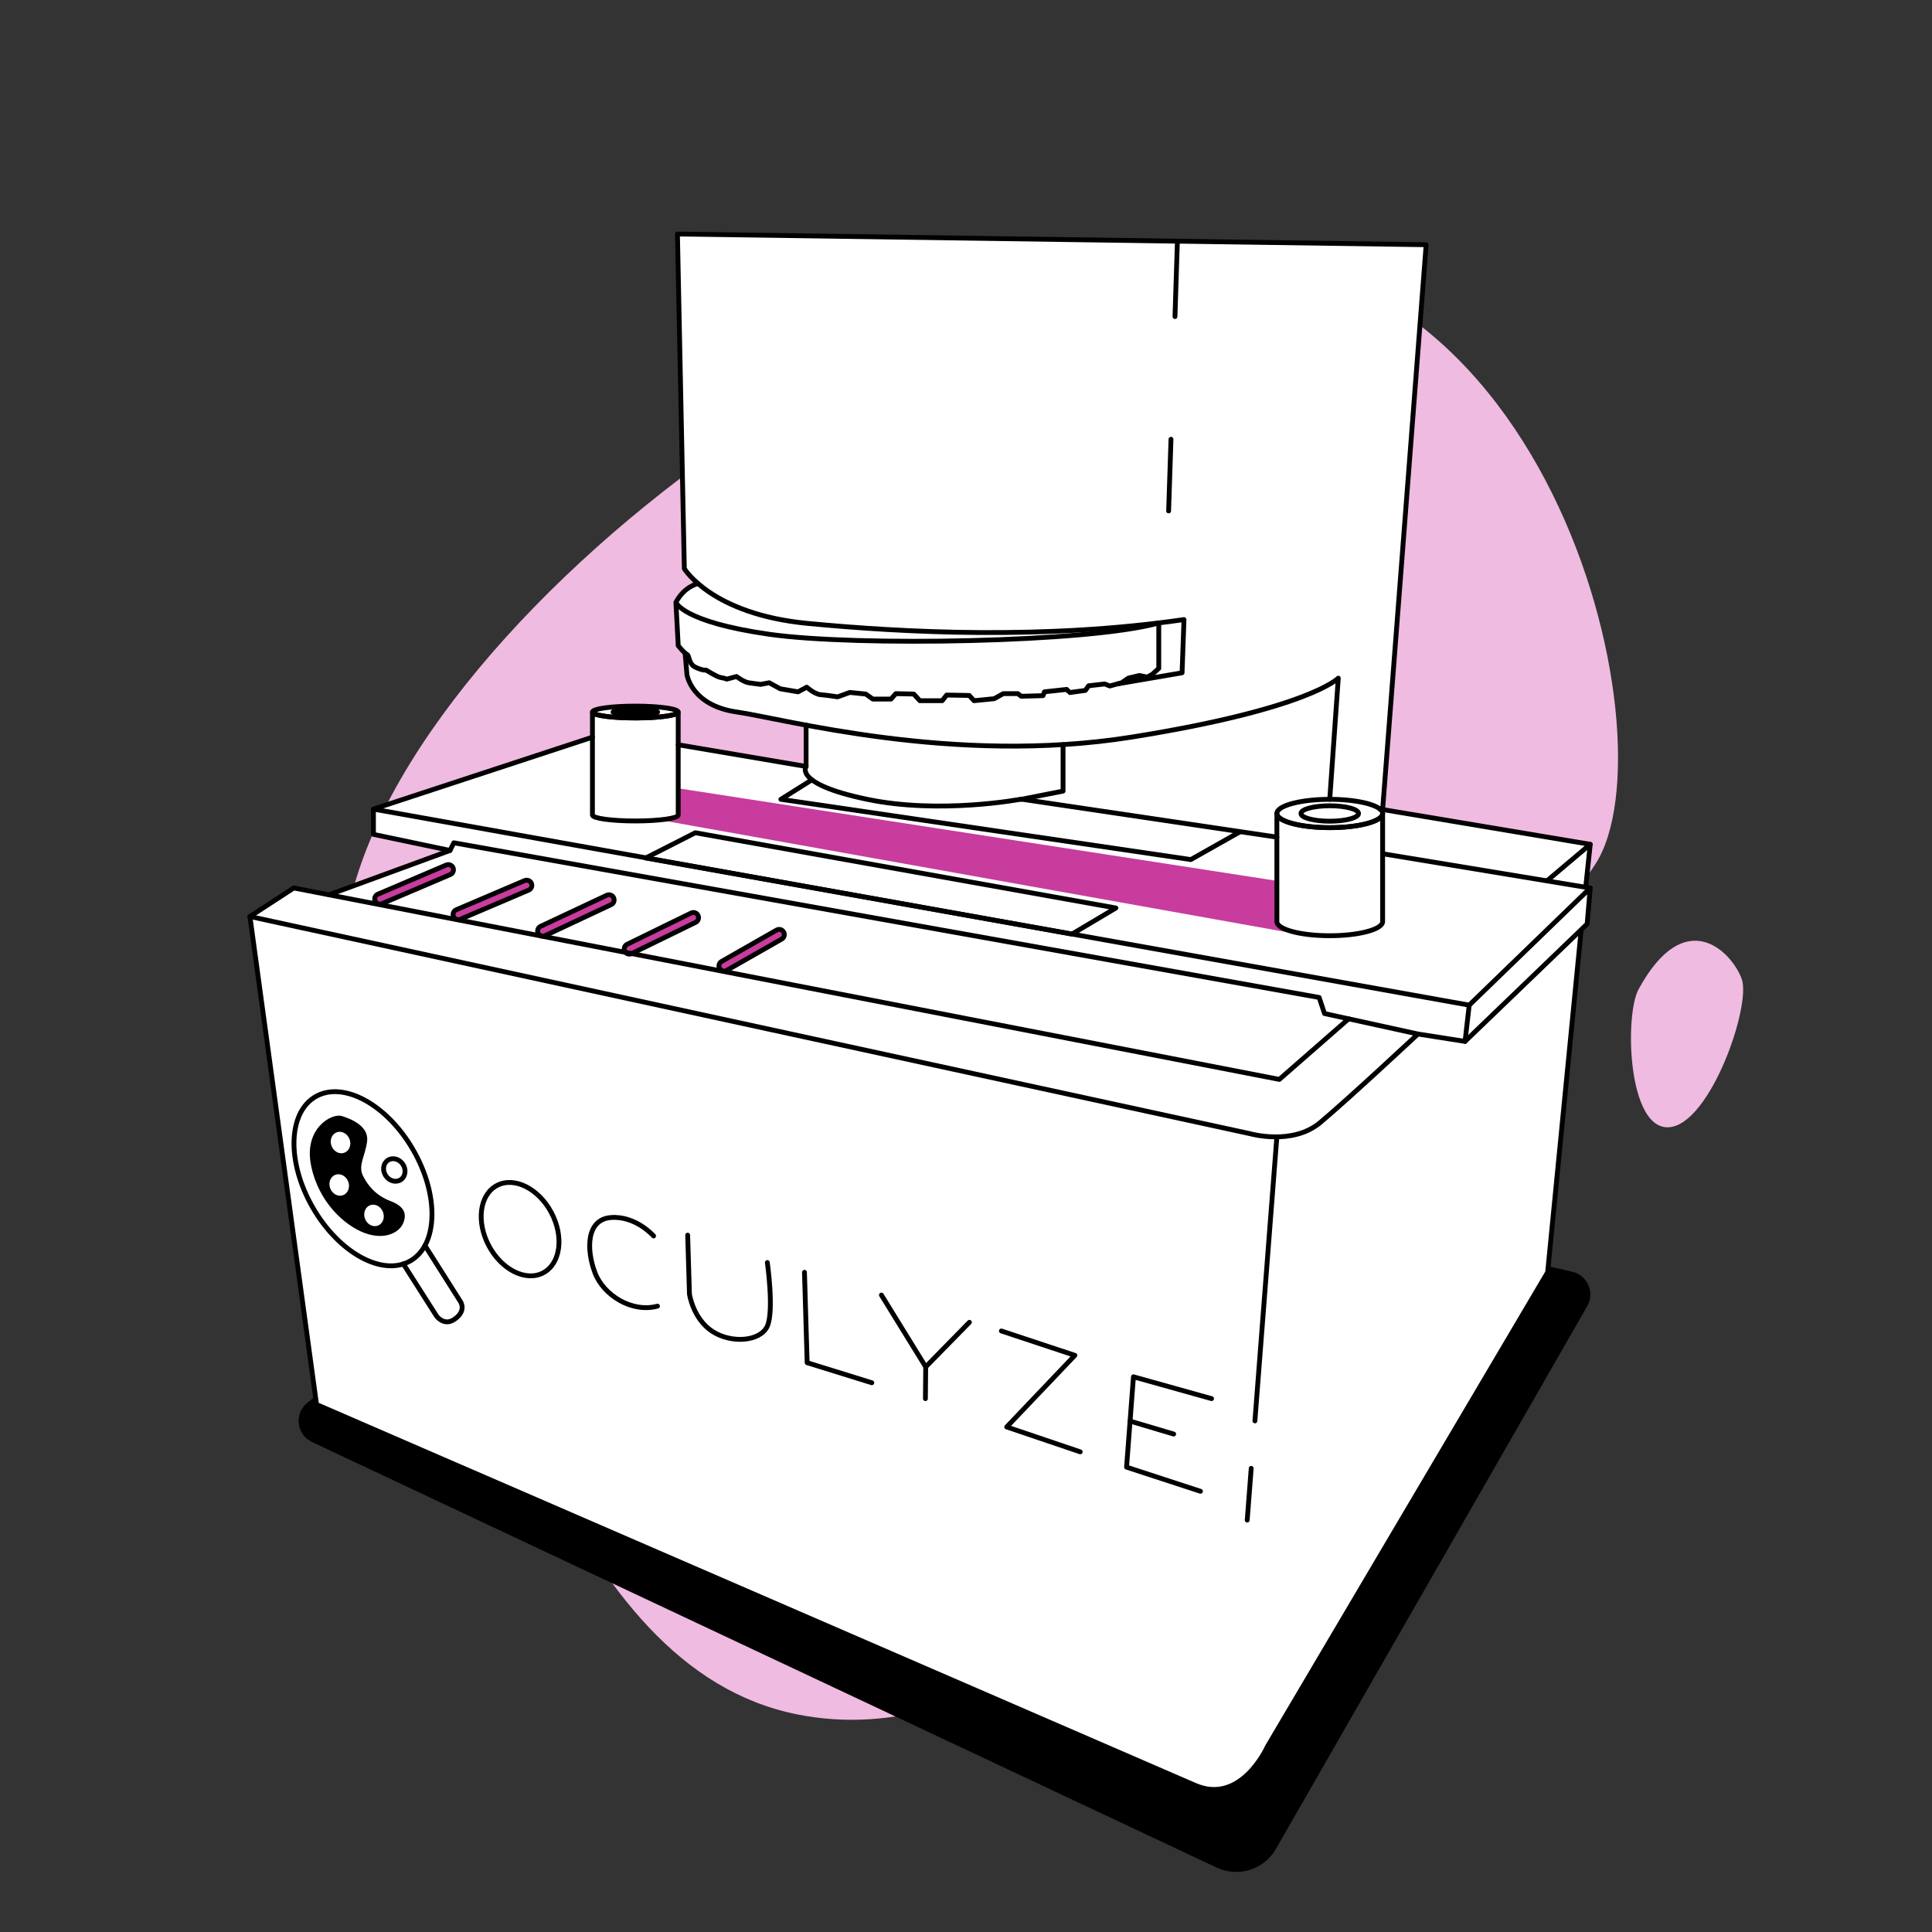 <?xml version="1.0" encoding="UTF-8" standalone="no"?>
<!DOCTYPE svg PUBLIC "-//W3C//DTD SVG 1.1//EN" "http://www.w3.org/Graphics/SVG/1.1/DTD/svg11.dtd">
<svg width="100%" height="100%" viewBox="0 0 1667 1667" version="1.1" xmlns="http://www.w3.org/2000/svg" xmlns:xlink="http://www.w3.org/1999/xlink" xml:space="preserve" xmlns:serif="http://www.serif.com/" style="fill-rule:evenodd;clip-rule:evenodd;stroke-linecap:round;stroke-linejoin:round;stroke-miterlimit:5.944;">
    <rect x="0" y="0" width="1667" height="1667" fill="#333333" stroke="none"/>
    <g transform="matrix(1,0,0,1,-5659.25,0)">
        <g id="step-3" serif:id="step 3" transform="matrix(4.167,0,0,4.167,5659.25,0)">
            <rect x="0" y="0" width="400" height="400" style="fill:none;"/>
            <g id="Layer-7" serif:id="Layer 7">
                <g>
                    <g transform="matrix(1,0,0,1,164.911,50.064)">
                        <path d="M0,304.892C40.319,313.103 82.518,276.28 89.508,229.741C96.497,183.203 149.064,154.512 165.498,128.769C181.932,103.025 155.293,-8.211 74.525,3.244C-6.242,14.699 -116.628,113.389 -89.914,167.683C-63.199,221.977 -47.865,295.144 0,304.892" style="fill:rgb(240,187,224);fill-rule:nonzero;"/>
                    </g>
                    <g transform="matrix(1,0,0,1,339.292,216.189)">
                        <path d="M0,-11.35C-2.941,-5.952 -2.261,17.784 6.281,17.225C14.823,16.665 23.365,-7.956 21.355,-13.483C19.345,-19.01 9.689,-29.134 0,-11.35" style="fill:rgb(240,187,224);fill-rule:nonzero;"/>
                    </g>
                </g>
                <g transform="matrix(1,0,0,1,147.045,387.547)">
                    <path d="M0,-163.781L-83.398,-97.091C-86.187,-94.861 -85.67,-90.48 -82.439,-88.96L104.876,-0.84C109.351,1.265 114.693,-0.417 117.154,-4.708L181.62,-117.109C183.228,-119.914 181.676,-123.476 178.527,-124.207L4.103,-164.712C2.665,-165.046 1.153,-164.703 0,-163.781" style="fill-rule:nonzero;"/>
                </g>
                <g transform="matrix(1,0,0,1,329.277,244.522)">
                    <path d="M0,-69.693L-42.983,-76.897L-41.629,-94.479L-33.972,-193.846L-40.335,-193.937L-115.691,-195.016L-189.003,-196.066L-188.841,-188.188L-187.643,-130.015L-187.576,-126.775C-187.576,-126.775 -185.324,-124.204 -185.236,-124.125C-185.148,-124.047 -184.742,-123.687 -184.742,-123.687C-184.742,-123.687 -187.324,-122.66 -188.194,-121.456C-189.063,-120.252 -189.32,-119.304 -189.32,-119.304L-188.844,-110.841L-187.415,-108.901L-186.906,-104.295C-186.906,-104.295 -185.764,-100.772 -183.202,-99.433C-180.64,-98.093 -177.027,-97.085 -177.027,-97.085L-165.178,-94.899L-162.365,-94.366L-162.366,-85.807L-188.508,-90.306L-188.845,-90.528L-189.003,-97.424C-189.003,-97.424 -192.277,-98.156 -195.109,-98.445C-197.941,-98.734 -203.179,-98.484 -204.549,-98.021C-205.918,-97.559 -206.604,-97.212 -206.604,-97.212L-206.603,-91.893L-218.149,-88.098L-248.527,-78.114L-251.952,-76.988L-251.951,-71.755L-236.5,-68.51L-237.164,-68.033L-260.97,-59.309L-268.441,-60.655L-277.525,-54.747L-274.536,-32.137L-263.748,46.162L-238.492,57.242L-84.632,123.933C-84.632,123.933 -79.735,126.373 -77.346,126.015C-74.957,125.657 -72.984,125.115 -71.114,123.067C-69.244,121.019 -66.916,117.583 -65.899,115.542C-64.882,113.501 -50.023,88.67 -50.023,88.67L-31.973,58.118L-17.718,33.991L-9.88,20.724L-8.818,18.925L-7.471,5.178L-4.829,-21.783L-2.487,-45.683L-1.897,-51.99L-0.635,-53.204L-0.001,-60.655L-0.937,-60.81L-0.237,-67.443L0,-69.693Z" style="fill:white;fill-rule:nonzero;"/>
                </g>
                <g>
                    <g transform="matrix(1,0,0,1,78.658,178.881)">
                        <path d="M0,8.332C-0.415,8.332 -0.811,8.088 -0.985,7.681C-1.216,7.138 -0.964,6.509 -0.42,6.276L13.747,0.233C14.288,0 14.92,0.253 15.152,0.798C15.384,1.342 15.132,1.971 14.588,2.202L0.42,8.245C0.283,8.305 0.141,8.332 0,8.332" style="fill:rgb(199,60,157);fill-rule:nonzero;"/>
                    </g>
                    <g transform="matrix(1,0,0,1,94.888,182.107)">
                        <path d="M0,8.331C-0.415,8.331 -0.811,8.087 -0.984,7.68C-1.216,7.137 -0.964,6.508 -0.421,6.275L13.747,0.231C14.288,0 14.919,0.252 15.152,0.796C15.384,1.34 15.132,1.969 14.588,2.201L0.42,8.244C0.283,8.304 0.14,8.331 0,8.331" style="fill:rgb(199,60,157);fill-rule:nonzero;"/>
                    </g>
                    <g transform="matrix(1,0,0,1,112.394,185.125)">
                        <path d="M0,8.726C-0.402,8.726 -0.788,8.499 -0.97,8.111C-1.221,7.575 -0.991,6.939 -0.455,6.687L13.246,0.252C13.781,0 14.419,0.232 14.669,0.766C14.92,1.301 14.69,1.938 14.155,2.19L0.453,8.625C0.307,8.693 0.151,8.726 0,8.726" style="fill:rgb(199,60,157);fill-rule:nonzero;"/>
                    </g>
                    <g transform="matrix(1,0,0,1,130.326,188.797)">
                        <path d="M0,8.768C-0.396,8.768 -0.776,8.547 -0.963,8.168C-1.222,7.637 -1.003,6.996 -0.472,6.736L12.78,0.26C13.312,0 13.952,0.22 14.213,0.751C14.472,1.282 14.252,1.923 13.721,2.183L0.469,8.659C0.318,8.733 0.158,8.768 0,8.768" style="fill:rgb(199,60,157);fill-rule:nonzero;"/>
                    </g>
                    <g transform="matrix(1,0,0,1,149.942,192.293)">
                        <path d="M0,8.789C-0.372,8.789 -0.734,8.596 -0.932,8.249C-1.224,7.735 -1.044,7.082 -0.531,6.789L10.862,0.294C11.375,0 12.029,0.18 12.323,0.695C12.615,1.208 12.435,1.862 11.923,2.154L0.529,8.648C0.361,8.744 0.18,8.789 0,8.789" style="fill:rgb(199,60,157);fill-rule:nonzero;"/>
                    </g>
                    <g transform="matrix(1,0,0,1,264.394,174.42)">
                        <path d="M0,7.971L-123.678,-11.144L-124.268,-5.339C-124.268,-5.339 -122.924,-4.88 -127.815,-4.642L4.988,19.115C4.988,19.115 0.752,18.888 0,16.402C-0.752,13.915 0,7.971 0,7.971" style="fill:rgb(199,60,157);fill-rule:nonzero;"/>
                    </g>
                </g>
                <g transform="matrix(1,0,0,1,51.753,217.597)">
                    <path d="M0,-27.821L9.083,-33.73L213.15,5.909L227.499,-6.633" style="fill:none;fill-rule:nonzero;stroke:black;stroke-width:1px;"/>
                </g>
                <g transform="matrix(1,0,0,1,304.225,173.516)">
                    <path d="M0,34.61L-226.899,-5.981L-226.899,-0.749L-211.043,2.581L-210.25,0.995L-31.078,33.024L-29.968,36.355L-10.616,40.591" style="fill:none;fill-rule:nonzero;stroke:black;stroke-width:1px;"/>
                </g>
                <g transform="matrix(0,-1,-1,0,131.553,138.559)">
                    <ellipse cx="-8.879" cy="0" rx="1.229" ry="8.879" style="fill:none;stroke:black;stroke-width:1px;"/>
                </g>
                <g transform="matrix(0,1,1,0,131.554,142.823)">
                    <ellipse cx="4.614" cy="0" rx="0.435" ry="4.614" style="fill:none;stroke:black;stroke-width:1px;"/>
                </g>
                <g transform="matrix(1,0,0,1,131.553,168.764)">
                    <path d="M0,-20.097C-4.904,-20.097 -8.88,-20.647 -8.88,-21.326L-8.88,0C-8.88,0.679 -4.904,1.229 0,1.229C4.904,1.229 8.88,0.679 8.88,0L8.88,-21.326C8.88,-20.647 4.904,-20.097 0,-20.097Z" style="fill:none;fill-rule:nonzero;stroke:black;stroke-width:1px;"/>
                </g>
                <g transform="matrix(0,-1,-1,0,275.344,157.493)">
                    <ellipse cx="-10.951" cy="0" rx="2.934" ry="10.951" style="fill:none;stroke:black;stroke-width:1px;"/>
                </g>
                <g transform="matrix(0,-1,-1,0,275.344,162.482)">
                    <ellipse cx="-5.962" cy="0" rx="1.598" ry="5.962" style="fill:none;stroke:black;stroke-width:1px;"/>
                </g>
                <g transform="matrix(1,0,0,1,275.344,190.821)">
                    <path d="M0,-19.443C-6.048,-19.443 -10.95,-20.757 -10.95,-22.377L-10.95,-0C-10.95,1.62 -6.048,2.934 0,2.934C6.048,2.934 10.95,1.62 10.95,-0L10.95,-22.377C10.95,-20.757 6.048,-19.443 0,-19.443Z" style="fill:none;fill-rule:nonzero;stroke:black;stroke-width:1px;"/>
                </g>
                <g transform="matrix(-0.987,-0.163,-0.163,0.987,287.158,173.327)">
                    <path d="M-43.272,3.545L0.29,3.545" style="fill:none;fill-rule:nonzero;stroke:black;stroke-width:1px;"/>
                </g>
                <g transform="matrix(-0.989,-0.147,-0.147,0.989,142.525,145.178)">
                    <path d="M-124.699,9.939L-71.187,9.939C-71.187,9.939 -55.037,15.59 -39.509,14.663C-23.981,13.737 -26.117,9.792 -26.117,9.792L0.737,9.247" style="fill:none;fill-rule:nonzero;stroke:black;stroke-width:1px;"/>
                </g>
                <g transform="matrix(0.95,-0.312,-0.312,-0.95,80.787,174.242)">
                    <path d="M-1.193,7.453L46.542,7.452" style="fill:none;fill-rule:nonzero;stroke:black;stroke-width:1px;"/>
                </g>
                <g transform="matrix(1,0,0,1,320.327,167.536)">
                    <path d="M0,14.855L8.95,7.294L-34.575,0" style="fill:none;fill-rule:nonzero;stroke:black;stroke-width:1px;"/>
                </g>
                <g transform="matrix(1,0,0,1,328.213,215.637)">
                    <path d="M0,-30.728L-23.989,-7.51L-24.854,0" style="fill:none;fill-rule:nonzero;stroke:black;stroke-width:1px;"/>
                </g>
                <g transform="matrix(1,0,0,1,327.396,365.04)">
                    <path d="M0,-172.384L-6.936,-101.593L-64.969,-3.365C-64.969,-3.365 -70.352,8.789 -79.948,4.63L-261.848,-74.215L-275.643,-175.265L-68.48,-130.277C-68.48,-130.277 -59.79,-127.799 -54.054,-132.579C-48.318,-137.359 -33.788,-150.933 -33.788,-150.933L-24.037,-149.404L1.246,-173.722L1.881,-181.173L0.818,-180.131" style="fill:none;fill-rule:nonzero;stroke:black;stroke-width:1px;"/>
                </g>
                <g transform="matrix(-0.105,0.994,0.994,0.105,333.178,180.202)">
                    <path d="M-4.935,-4.442L3.998,-4.442" style="fill:none;fill-rule:nonzero;stroke:black;stroke-width:1px;"/>
                </g>
                <g transform="matrix(1,0,0,1,286.294,48.457)">
                    <path d="M0,119.169L9.011,2.22L-146.02,0L-144.593,69.29C-144.593,69.29 -138.964,78.725 -119.065,80.627C-99.166,82.531 -70.07,84.036 -41.133,79.834L-41.529,90.855L-54.886,93.148" style="fill:none;fill-rule:nonzero;stroke:black;stroke-width:1px;"/>
                </g>
                <g transform="matrix(1,0,0,1,141.863,165.509)">
                    <path d="M0,-30.265L0.375,-25.849C0.375,-25.849 1.261,-19.418 10.739,-18.071C20.217,-16.726 55.652,-7.012 92.437,-12.879C129.223,-18.746 135.248,-25.088 135.248,-25.088L133.48,0" style="fill:none;fill-rule:nonzero;stroke:black;stroke-width:1px;"/>
                </g>
                <g transform="matrix(0,-1,-1,0,171.192,154.435)">
                    <path d="M-4.28,4.28L4.28,4.28" style="fill:none;fill-rule:nonzero;stroke:black;stroke-width:1px;"/>
                </g>
                <g transform="matrix(-0.939,0.344,0.344,0.939,70.467,189.313)">
                    <path d="M-25.875,-4.592L0.815,-4.592" style="fill:none;fill-rule:nonzero;stroke:black;stroke-width:1px;"/>
                </g>
                <g transform="matrix(-0.5,-0.866,-0.866,0.5,64.779,238.085)">
                    <ellipse cx="-10.381" cy="-5.994" rx="19.633" ry="11.987" style="fill:none;stroke:black;stroke-width:1px;"/>
                </g>
                <g transform="matrix(0.535,0.845,0.845,-0.535,96.035,259.984)">
                    <path d="M-6.058,-5.683L7.678,-5.683C7.678,-5.683 10.066,-5.551 10.112,-8.826C10.148,-11.298 7.591,-11.467 7.591,-11.467L-5.234,-11.498" style="fill:none;fill-rule:nonzero;stroke:black;stroke-width:1px;"/>
                </g>
                <g transform="matrix(1,0,0,1,80.787,238.645)">
                    <path d="M0,10.023C-2.943,8.91 -4.67,6.781 -5.627,4.82C-6.696,2.631 -5.171,0.795 -4.774,-2.308C-4.376,-5.411 -7.955,-6.922 -10.024,-7.558C-12.092,-8.194 -17.9,-5.013 -16.388,2.625C-14.877,10.262 -9.388,15.195 -5.171,16.706C-0.954,18.217 1.989,16.467 2.733,14.558C3.477,12.649 2.943,11.137 0,10.023M-9.722,8.825C-10.746,9.226 -11.944,8.609 -12.398,7.447C-12.853,6.286 -12.393,5.019 -11.369,4.619C-10.346,4.218 -9.148,4.835 -8.693,5.996C-8.238,7.158 -8.699,8.424 -9.722,8.825M-9.454,0.036C-10.476,0.436 -11.674,-0.181 -12.13,-1.342C-12.584,-2.503 -12.123,-3.769 -11.101,-4.171C-10.078,-4.571 -8.879,-3.954 -8.424,-2.793C-7.969,-1.631 -8.43,-0.365 -9.454,0.036M-2.521,15.127C-3.544,15.528 -4.743,14.911 -5.197,13.749C-5.652,12.588 -5.192,11.321 -4.168,10.921C-3.145,10.52 -1.947,11.137 -1.492,12.299C-1.037,13.46 -1.498,14.727 -2.521,15.127" style="fill-rule:nonzero;"/>
                </g>
                <g transform="matrix(0.837,-0.547,-0.547,-0.837,83.862,243.234)">
                    <ellipse cx="-1.323" cy="2.025" rx="2.134" ry="2.419" style="fill:none;stroke:black;stroke-width:1px;"/>
                </g>
                <g transform="matrix(-0.883,0.469,0.469,0.883,116.17,260.245)">
                    <ellipse cx="4.8" cy="-9.04" rx="7.326" ry="10.237" style="fill:none;stroke:black;stroke-width:1px;"/>
                </g>
                <g transform="matrix(1,0,0,1,135.336,267.687)">
                    <path d="M0,-11.763C0,-11.763 -3.657,-15.955 -8.802,-15.582C-13.947,-15.21 -13.947,-8.95 -12.149,-4.177C-10.351,0.596 -4.401,4.192 0.806,2.766" style="fill:none;fill-rule:nonzero;stroke:black;stroke-width:1px;"/>
                </g>
                <g transform="matrix(0.03,1,1,-0.03,162.332,257.717)">
                    <path d="M-2.561,-19.861L9.656,-19.861C9.656,-19.861 14.759,-19.272 17.482,-15.386C20.205,-11.5 19.891,-5.475 16.776,-3.953C13.659,-2.433 3.6,-3.552 3.6,-3.552" style="fill:none;fill-rule:nonzero;stroke:black;stroke-width:1px;"/>
                </g>
                <g transform="matrix(1,0,0,1,166.577,286.321)">
                    <path d="M0,-22.873L0.557,-4.153L13.947,0" style="fill:none;fill-rule:nonzero;stroke:black;stroke-width:1px;"/>
                </g>
                <g transform="matrix(1,0,0,1,182.508,283.036)">
                    <path d="M0,-14.877L9.174,0L18.224,-9.236" style="fill:none;fill-rule:nonzero;stroke:black;stroke-width:1px;"/>
                </g>
                <g transform="matrix(-0.009,1,1,0.009,194.936,286.382)">
                    <path d="M-3.317,-3.286L3.255,-3.286" style="fill:none;fill-rule:nonzero;stroke:black;stroke-width:1px;"/>
                </g>
                <g transform="matrix(1,0,0,1,207.345,300.624)">
                    <path d="M0,-25.027L15.222,-19.979L1.11,-5.153L16.331,0" style="fill:none;fill-rule:nonzero;stroke:black;stroke-width:1px;"/>
                </g>
                <g transform="matrix(1,0,0,1,250.87,304.269)">
                    <path d="M0,-14.663L-16.173,-19.184L-17.6,-0.474L-2.299,4.521" style="fill:none;fill-rule:nonzero;stroke:black;stroke-width:1px;"/>
                </g>
                <g transform="matrix(-0.959,-0.285,-0.285,0.959,234.566,293.029)">
                    <path d="M-9.218,1.339L0.195,1.34" style="fill:none;fill-rule:nonzero;stroke:black;stroke-width:1px;"/>
                </g>
                <g transform="matrix(-0.077,0.997,0.997,0.077,263.976,310.229)">
                    <path d="M-5.788,-5.357L4.959,-5.357" style="fill:none;fill-rule:nonzero;stroke:black;stroke-width:1px;"/>
                </g>
                <g transform="matrix(-0.077,0.997,0.997,0.077,291.26,269.344)">
                    <path d="M-31.768,-29.405L27.218,-29.405" style="fill:none;fill-rule:nonzero;stroke:black;stroke-width:1px;"/>
                </g>
                <g transform="matrix(-0.033,0.999,0.999,0.033,249.639,98.861)">
                    <path d="M-7.675,-7.43L7.191,-7.43" style="fill:none;fill-rule:nonzero;stroke:black;stroke-width:1px;"/>
                </g>
                <g transform="matrix(-0.032,0.999,0.999,0.032,251.335,58.251)">
                    <path d="M-8.063,-7.805L7.556,-7.805" style="fill:none;fill-rule:nonzero;stroke:black;stroke-width:1px;"/>
                </g>
                <g transform="matrix(1,0,0,1,78.658,178.881)">
                    <path d="M0,8.332C-0.415,8.332 -0.811,8.088 -0.985,7.681C-1.216,7.138 -0.964,6.509 -0.42,6.276L13.747,0.233C14.288,0 14.92,0.253 15.152,0.798C15.384,1.342 15.132,1.971 14.588,2.202L0.42,8.245C0.283,8.305 0.141,8.332 0,8.332Z" style="fill:none;fill-rule:nonzero;stroke:black;stroke-width:1px;stroke-linecap:butt;stroke-linejoin:miter;"/>
                </g>
                <g transform="matrix(1,0,0,1,94.888,182.107)">
                    <path d="M0,8.331C-0.415,8.331 -0.811,8.087 -0.984,7.68C-1.216,7.137 -0.964,6.508 -0.421,6.275L13.747,0.231C14.288,0 14.919,0.252 15.152,0.796C15.384,1.34 15.132,1.969 14.588,2.201L0.42,8.244C0.283,8.304 0.14,8.331 0,8.331Z" style="fill:none;fill-rule:nonzero;stroke:black;stroke-width:1px;stroke-linecap:butt;stroke-linejoin:miter;"/>
                </g>
                <g transform="matrix(1,0,0,1,112.394,185.125)">
                    <path d="M0,8.726C-0.402,8.726 -0.788,8.499 -0.97,8.111C-1.221,7.575 -0.991,6.939 -0.455,6.687L13.246,0.252C13.781,0 14.419,0.232 14.669,0.766C14.92,1.301 14.69,1.938 14.155,2.19L0.453,8.625C0.307,8.693 0.151,8.726 0,8.726Z" style="fill:none;fill-rule:nonzero;stroke:black;stroke-width:1px;stroke-linecap:butt;stroke-linejoin:miter;"/>
                </g>
                <g transform="matrix(1,0,0,1,130.326,188.797)">
                    <path d="M0,8.768C-0.396,8.768 -0.776,8.547 -0.963,8.168C-1.222,7.637 -1.003,6.996 -0.472,6.736L12.78,0.26C13.312,0 13.952,0.22 14.213,0.751C14.472,1.282 14.252,1.923 13.721,2.183L0.469,8.659C0.318,8.733 0.158,8.768 0,8.768Z" style="fill:none;fill-rule:nonzero;stroke:black;stroke-width:1px;stroke-linecap:butt;stroke-linejoin:miter;"/>
                </g>
                <g transform="matrix(1,0,0,1,149.942,192.294)">
                    <path d="M0,8.789C-0.372,8.789 -0.734,8.596 -0.932,8.249C-1.224,7.735 -1.044,7.082 -0.531,6.789L10.862,0.294C11.375,0 12.029,0.18 12.323,0.695C12.615,1.208 12.435,1.862 11.923,2.154L0.529,8.648C0.361,8.744 0.18,8.789 0,8.789Z" style="fill:none;fill-rule:nonzero;stroke:black;stroke-width:1px;stroke-linecap:butt;stroke-linejoin:miter;"/>
                </g>
                <g transform="matrix(1,0,0,1,211.468,154.179)">
                    <path d="M0,11.331L8.651,9.63L8.651,0" style="fill:none;fill-rule:nonzero;stroke:black;stroke-width:1px;"/>
                </g>
                <g transform="matrix(1,0,0,1,139.958,141.202)">
                    <path d="M0,-16.478C0,-16.478 1.32,-12.438 19.299,-9.869C37.277,-7.301 85.739,-8.169 99.982,-12.213L99.982,-2.793L98.646,-1.582L97.602,-0.997L95.973,-1.331L93.677,-0.788L92.299,0.172L89.835,0.841L88.792,0.423L85.451,0.799L84.783,1.759C84.783,1.759 81.36,2.218 81.485,2.218C81.61,2.218 80.9,1.551 80.9,1.551L76.307,2.052L76.015,2.844L71.506,2.97L70.796,2.427L67.789,2.427L65.911,3.471L61.736,3.888L60.733,2.802L56.057,2.719L55.138,3.888L50.504,3.888L49.251,2.51L45.535,2.427L44.533,3.554L40.774,3.554L39.314,2.51L36.014,2.177L33.468,3.095C33.468,3.095 31.088,2.719 29.918,2.635C28.75,2.552 27.079,1.091 27.079,1.091L25.284,2.052L21.61,1.425L19.313,0.172L17.56,0.507C17.56,0.507 16.098,0.34 15.054,0.172C14.01,0.005 12.549,-1.122 12.549,-1.122L10.545,-0.579C10.545,-0.579 10.044,-0.788 9.25,-0.913C8.457,-1.039 6.263,-2.446 6.263,-2.446C6.263,-2.446 5.708,-2.287 4.122,-3.001C2.537,-3.714 2.854,-5.458 2.289,-5.696C1.724,-5.934 0.475,-7.52 0.475,-7.52L0,-16.478C1.745,-19.807 4.578,-20.366 4.578,-20.366" style="fill:none;fill-rule:nonzero;stroke:black;stroke-width:1px;"/>
                </g>
                <g transform="matrix(1,0,0,1,256.721,167.207)">
                    <path d="M0,5.05L-10.143,10.779L-95.033,-1.698L-88.614,-5.729" style="fill:none;fill-rule:nonzero;stroke:black;stroke-width:1px;"/>
                </g>
                <g transform="matrix(0.86,-0.511,-0.511,-0.86,221.773,171.739)">
                    <path d="M-10.905,-18.727L-0.33,-18.727L-67.215,39.13L-78.702,39.882L-10.905,-18.727Z" style="fill:none;fill-rule:nonzero;stroke:black;stroke-width:1px;"/>
                </g>
            </g>
        </g>
    </g>
</svg>
